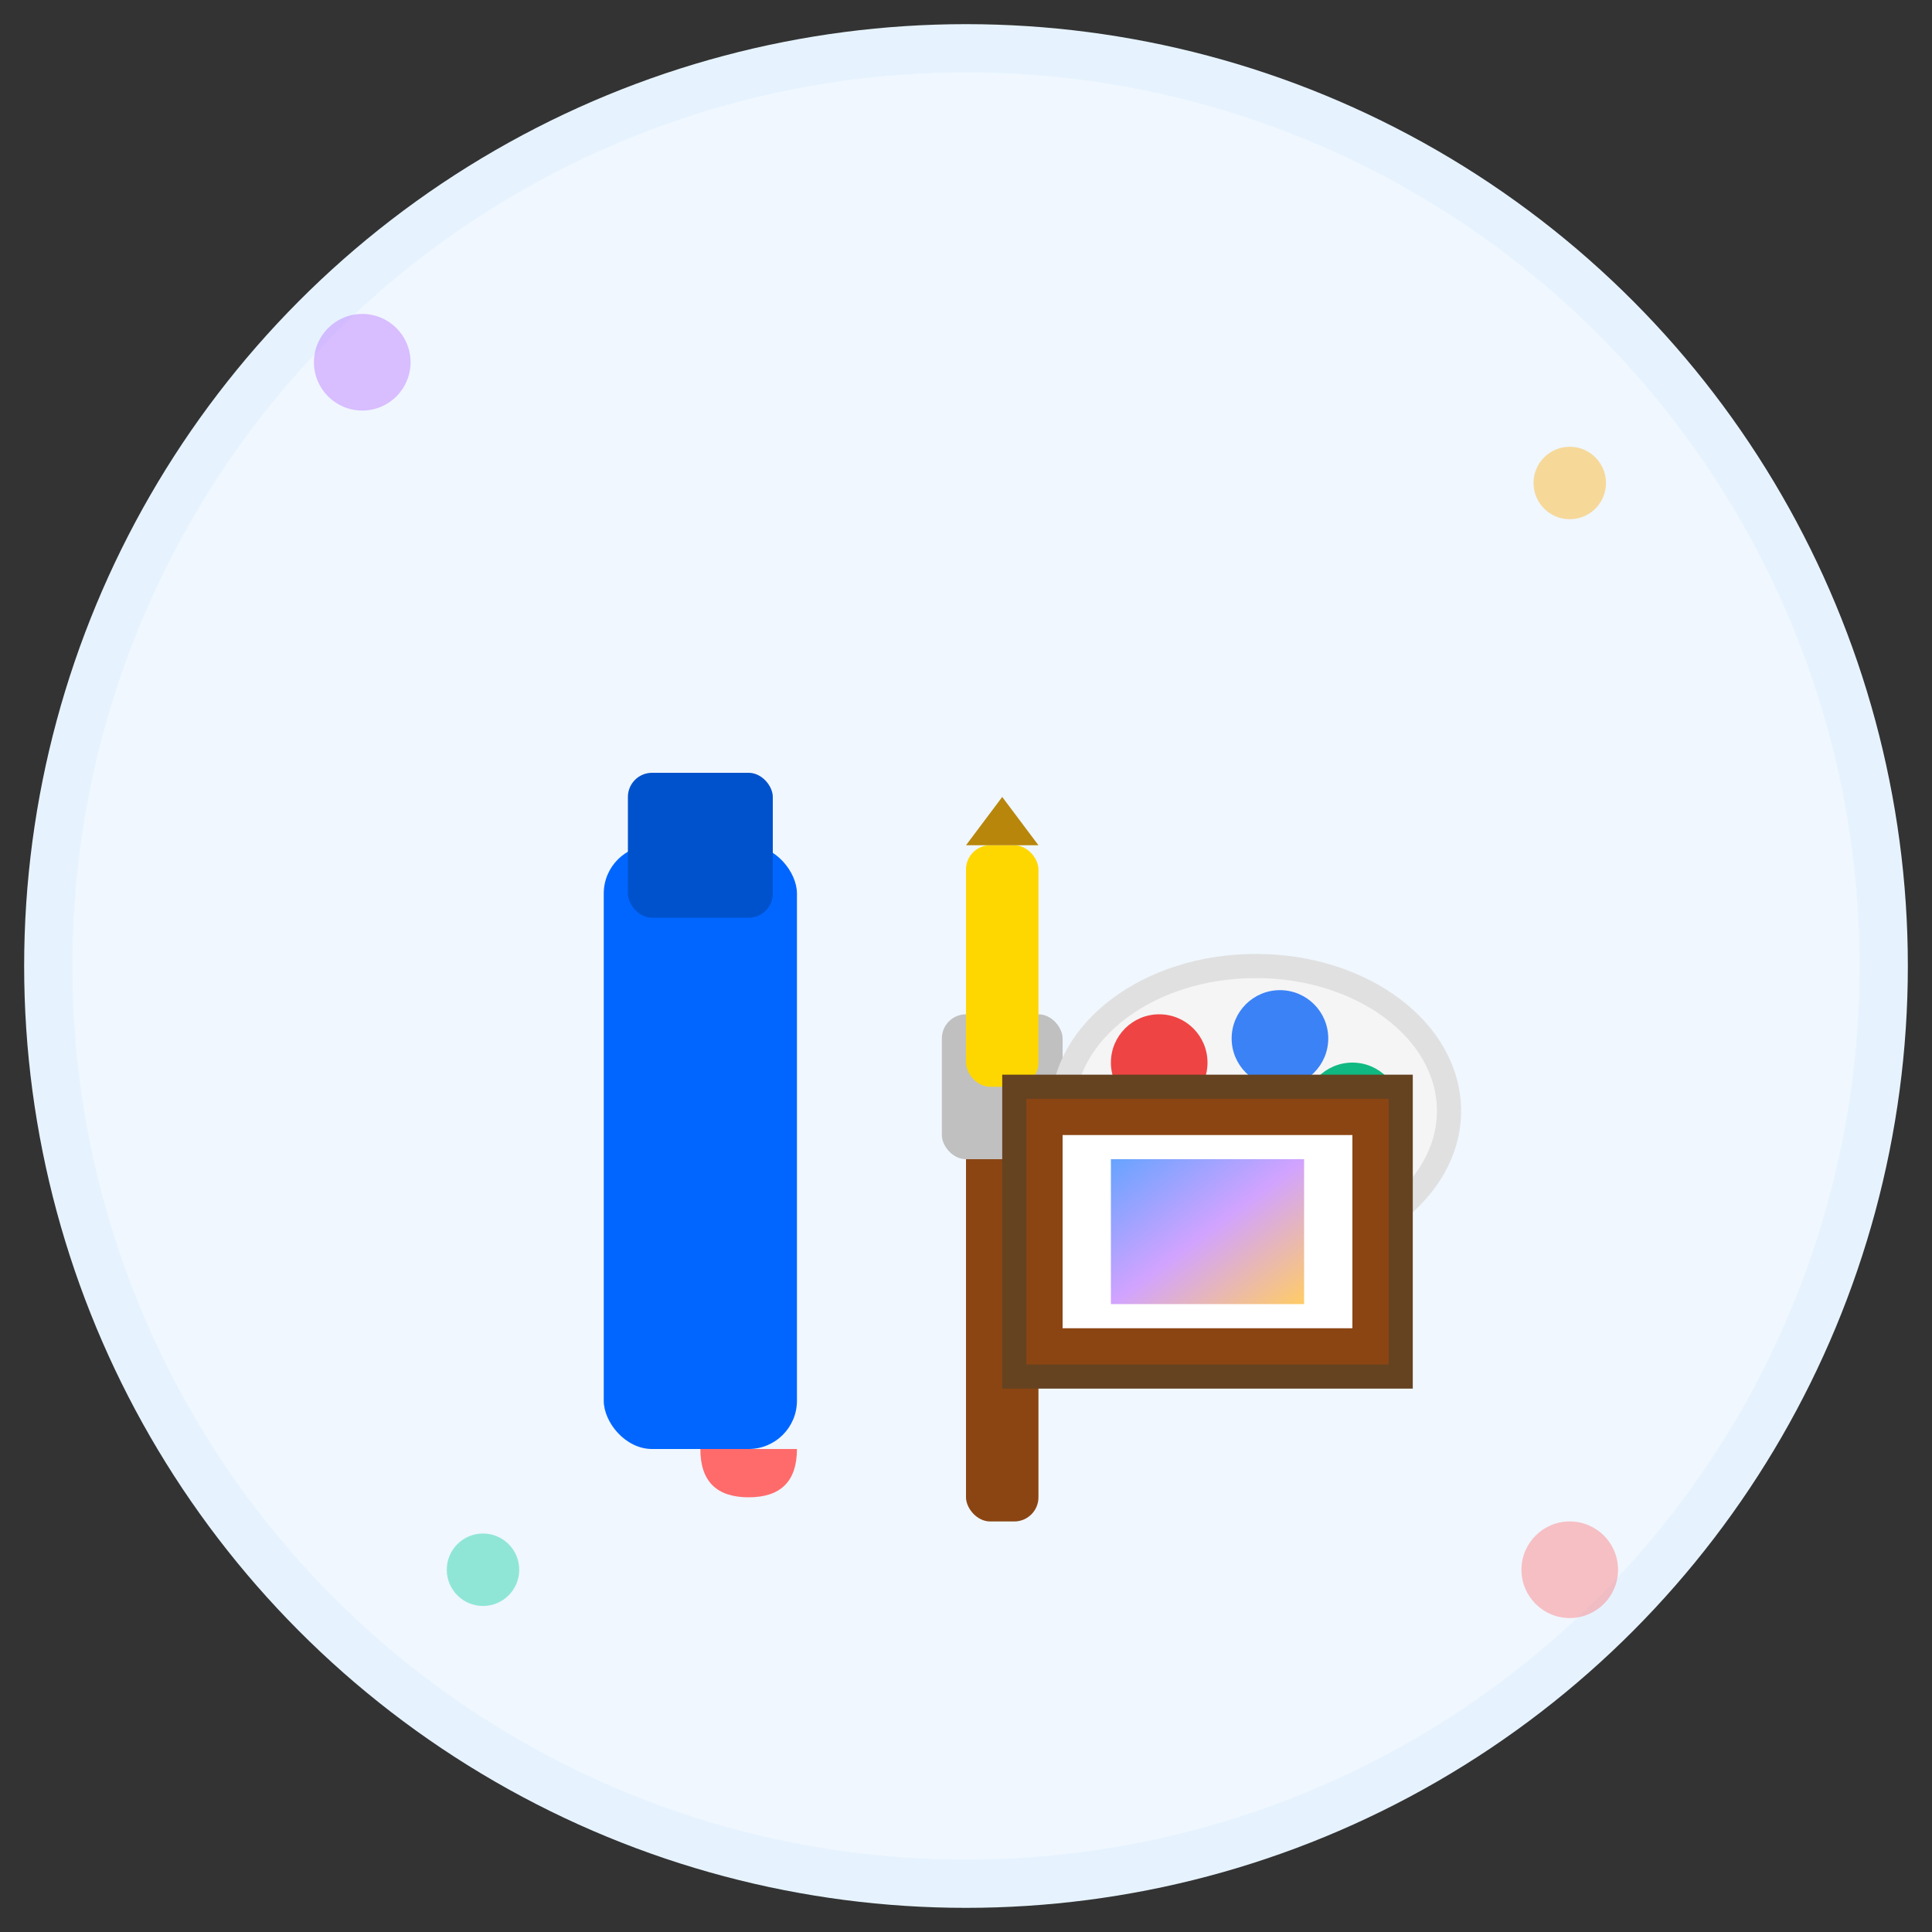 <svg width="80" height="80" viewBox="0 0 80 80" fill="none" xmlns="http://www.w3.org/2000/svg">
  <rect x="0" y="0" width="80" height="80" fill="#333333" stroke="none"/>
  <!-- Background circle -->
  <circle cx="40" cy="40" r="38" fill="#F0F7FF" stroke="#E6F3FF" stroke-width="2"/>
  
  <!-- Art supplies icon -->
  <g transform="translate(20, 20)">
    
    <!-- Paint tube -->
    <g>
      <!-- Tube body -->
      <rect x="5" y="15" width="8" height="25" fill="#0066FF" rx="2"/>
      <!-- Tube cap -->
      <rect x="6" y="12" width="6" height="6" fill="#0052CC" rx="1"/>
      <!-- Paint squeeze -->
      <path d="M9 40 Q9 42 11 42 Q13 42 13 40" fill="#FF6B6B"/>
    </g>
    
    <!-- Brush -->
    <g transform="translate(18, 5)">
      <!-- Handle -->
      <rect x="2" y="20" width="3" height="18" fill="#8B4513" rx="1"/>
      <!-- Ferrule -->
      <rect x="1" y="17" width="5" height="6" fill="#C0C0C0" rx="1"/>
      <!-- Bristles -->
      <rect x="2" y="10" width="3" height="10" fill="#FFD700" rx="1"/>
      <!-- Tip -->
      <polygon points="2,10 5,10 3.5,8" fill="#B8860B"/>
    </g>
    
    <!-- Color palette -->
    <g transform="translate(25, 18)">
      <!-- Palette base -->
      <ellipse cx="7" cy="8" rx="8" ry="6" fill="#F5F5F5" stroke="#E0E0E0"/>
      <!-- Colors -->
      <circle cx="3" cy="6" r="2" fill="#EF4444"/>
      <circle cx="8" cy="5" r="2" fill="#3B82F6"/>
      <circle cx="11" cy="8" r="2" fill="#10B981"/>
      <circle cx="6" cy="10" r="2" fill="#F59E0B"/>
    </g>
    
    <!-- Canvas -->
    <g transform="translate(2, 25)">
      <!-- Frame -->
      <rect x="20" y="0" width="16" height="12" fill="#8B4513" stroke="#654321" stroke-width="1"/>
      <!-- Canvas -->
      <rect x="22" y="2" width="12" height="8" fill="white"/>
      <!-- Art -->
      <rect x="24" y="3" width="8" height="6" fill="url(#artGradient)" opacity="0.6"/>
    </g>
    
  </g>
  
  <!-- Decorative elements -->
  <g opacity="0.4">
    <circle cx="15" cy="15" r="2" fill="#B366FF"/>
    <circle cx="65" cy="20" r="1.5" fill="#FFAA00"/>
    <circle cx="20" cy="65" r="1.5" fill="#00CC99"/>
    <circle cx="65" cy="65" r="2" fill="#FF6B6B"/>
  </g>
  
  <defs>
    <linearGradient id="artGradient" x1="0%" y1="0%" x2="100%" y2="100%">
      <stop offset="0%" stop-color="#0066FF"/>
      <stop offset="50%" stop-color="#B366FF"/>
      <stop offset="100%" stop-color="#FFAA00"/>
    </linearGradient>
  </defs>
</svg>
